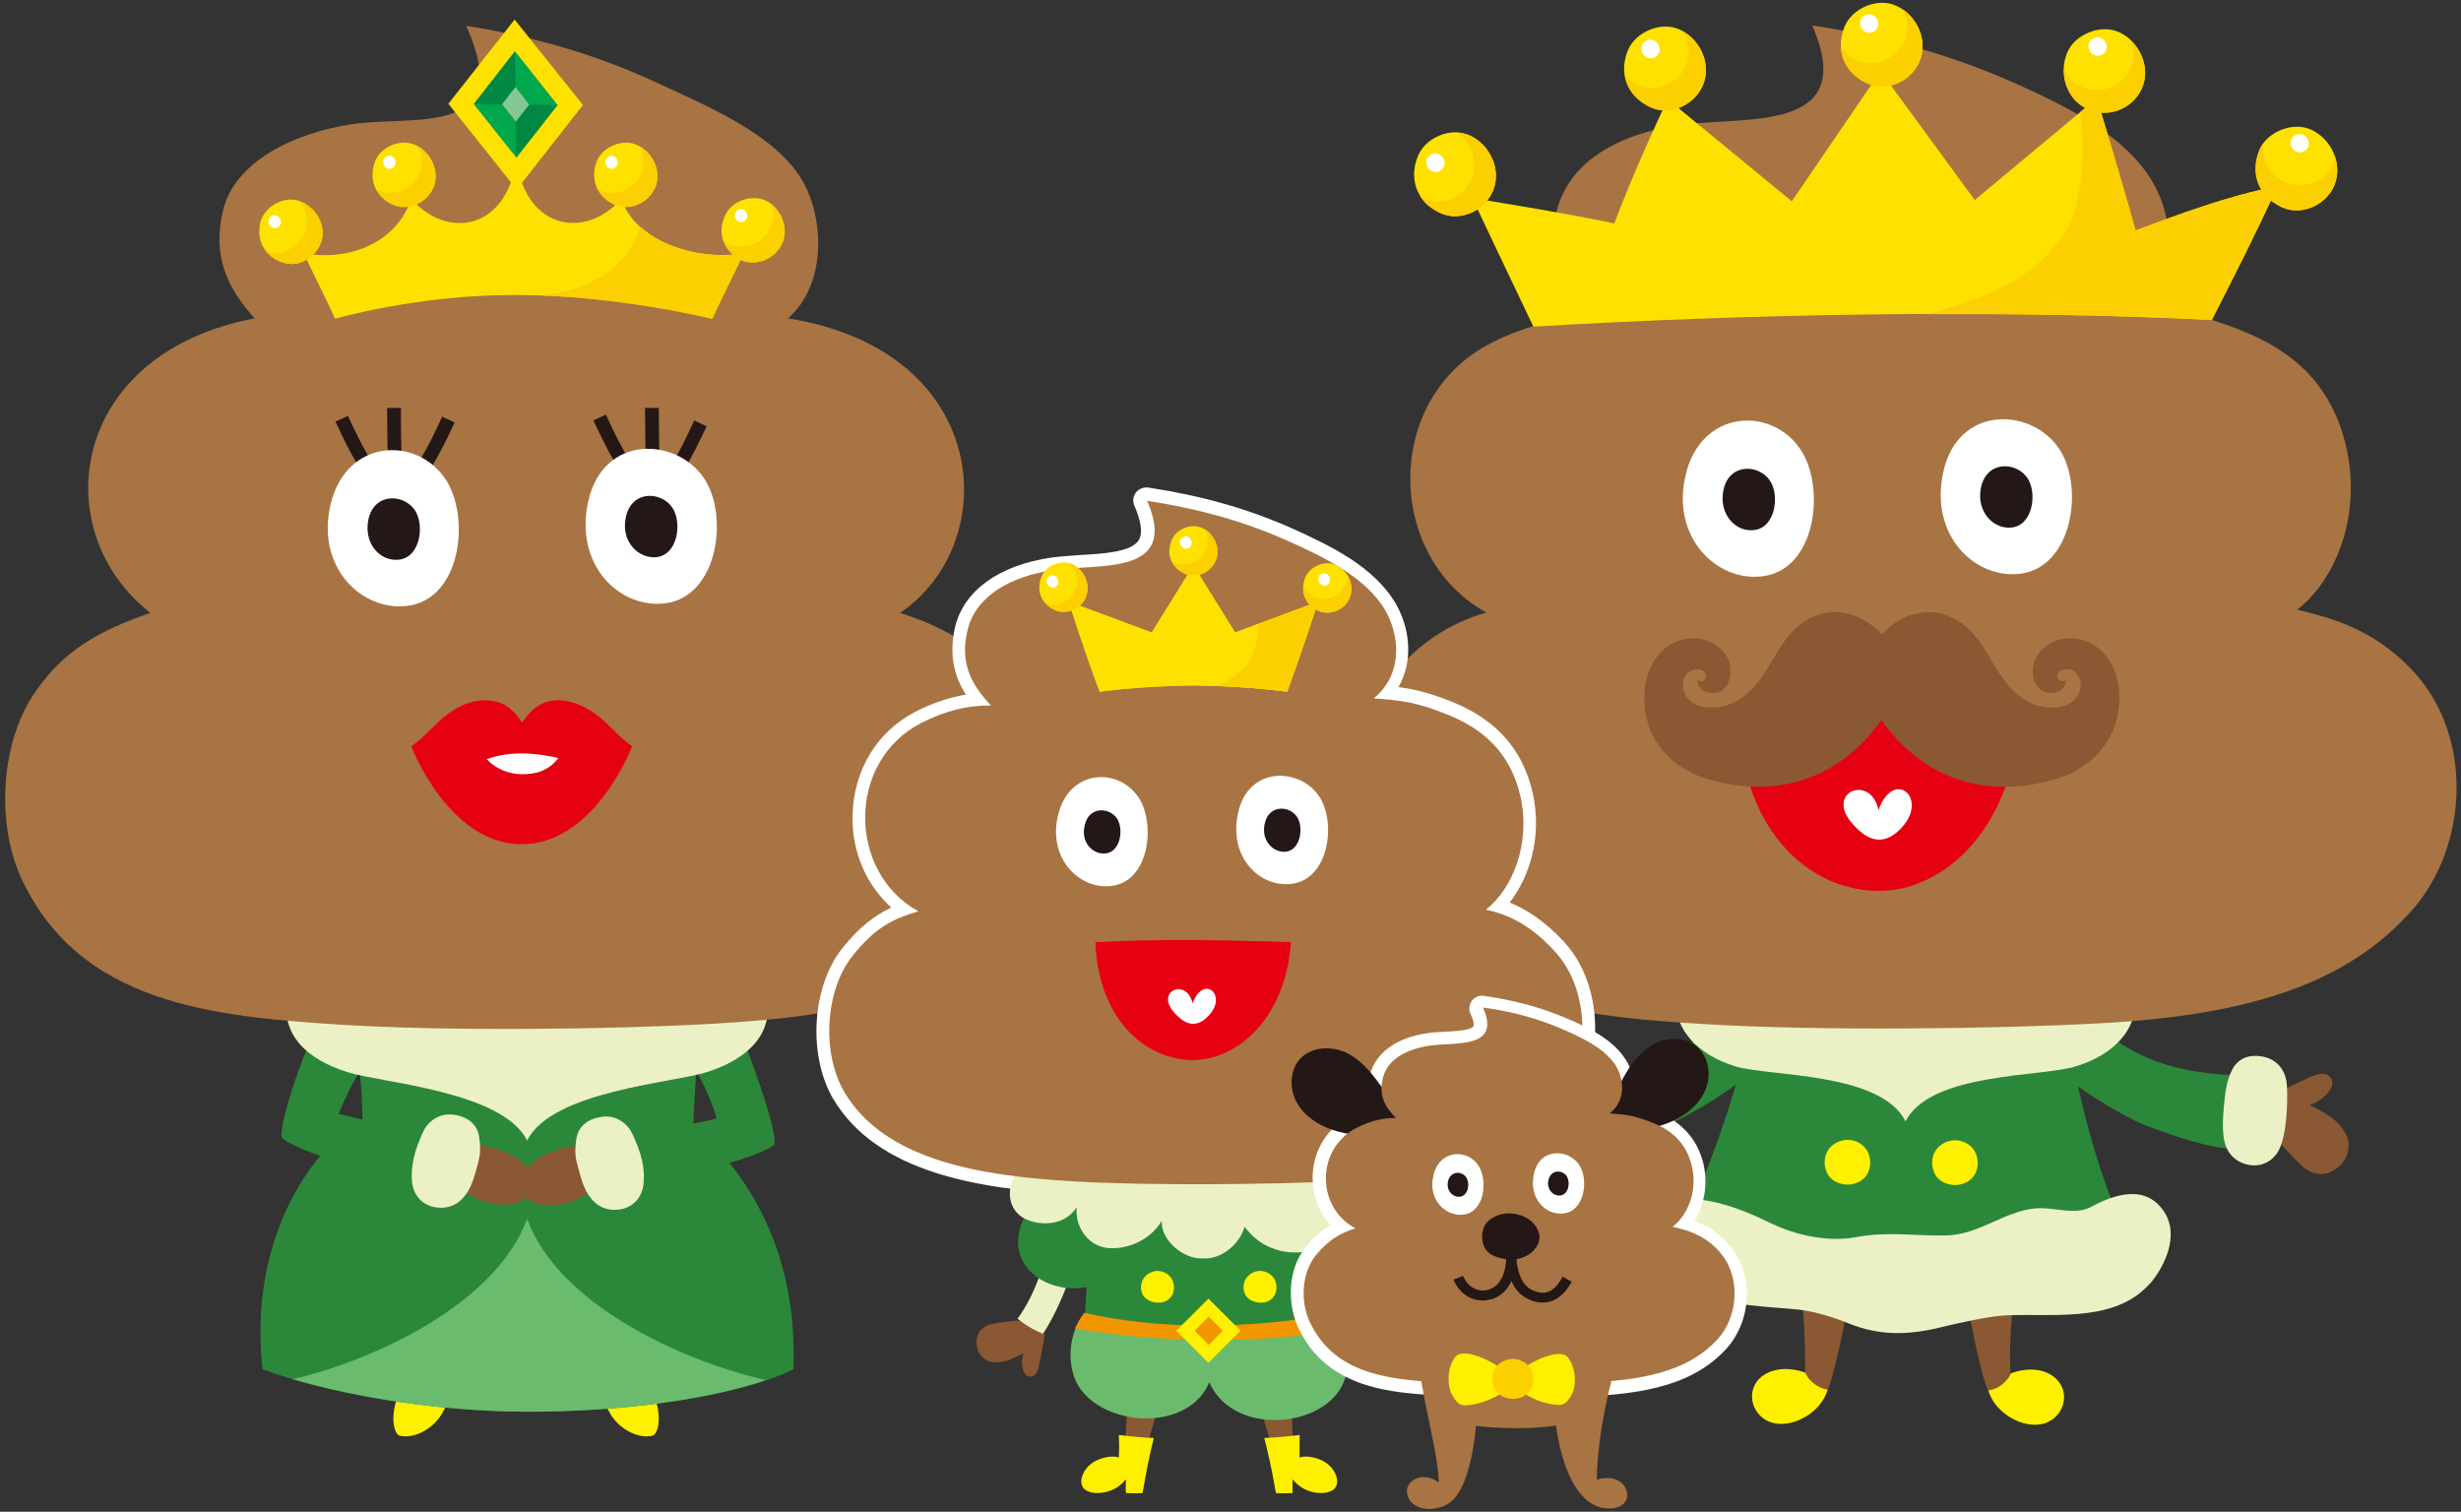 <?xml version="1.0" encoding="utf-8"?>
<!-- Generator: Adobe Illustrator 28.3.0, SVG Export Plug-In . SVG Version: 6.00 Build 0)  -->
<svg version="1.1" id="レイヤー_1" xmlns="http://www.w3.org/2000/svg" xmlns:xlink="http://www.w3.org/1999/xlink" x="0px"
	 y="0px" viewBox="0 0 590.6 362.8" style="enable-background:new 0 0 590.6 362.8;" xml:space="preserve">
<rect x="0" y="0" width="590.6" height="362.8" fill="#333333" stroke="none"/>
<style type="text/css">
	.st0{fill:#2B883A;}
	.st1{fill:#8A5832;}
	.st2{fill:#ECF1C5;}
	.st3{fill:#6EB944;}
	.st4{fill:#FFF000;}
	.st5{fill:#A87443;}
	.st6{fill:#FFFFFF;}
	.st7{fill:#231815;}
	.st8{fill:#E50012;}
	.st9{fill:#FFE100;}
	.st10{fill:#FCCF00;}
	.st11{fill:#6BBB6E;}
	.st12{fill:#00A74D;}
	.st13{fill:#008742;}
	.st14{fill:#87C796;}
	.st15{fill:#F29600;}
</style>
<g>
	<g>
		<path class="st0" d="M496.8,238.7c11.3,15.3,25.3,19.2,42.3,19.4c0.3,5.4,0.1,10.8-0.6,16.2c-0.6,4.6-22.7-3.7-25.2-4.9
			c-8.9-4.2-19.9-11.9-27.1-18.6"/>
		<g>
			<path class="st1" d="M544.7,263.1c2.9-1.6,6.4-3,8.8-4.2c3.9-2,5.5-1.2,6.1,0.3c0.8,2.1-2.5,5.1-5.3,6c3.7,1.9,7.2,3.6,8.9,7.5
				c0.9,1.9,0.4,4.8-1.2,6.6c-4,4.2-7.8,2.2-9.8,0.3c-1.4-1.3-3.8-3.9-5.7-6C545.3,271.4,545.3,266.6,544.7,263.1z"/>
		</g>
		<path class="st2" d="M548.8,260.2c-0.2-2.7-1.8-5.6-5.2-6.5c-3.8-0.9-6.4,0.3-7.8,2.8c-1.5,2.8-1.8,5.8-2.1,9
			c-0.3,3.1-0.5,7.2,0.5,9.6c0.9,2.5,3.1,4.1,5.7,4.5c3.3,0.5,5.8-1.3,7-3.6C548.7,272.5,549.1,265.1,548.8,260.2z"/>
		<g>
			<path class="st3" d="M436.2,280c-1.5,5.6-0.3,11.9,3.3,16.5c9.5,12.1,29.3,15.5,40.3,7.9c7.3-5,11.3-10,13.2-17.6"/>
			<path class="st1" d="M429.4,287.7c3.6,22.6,3.8,32.7,3.8,41.7c-7.9-2.9-12.3,4.7-9.5,8.2c4.9,6.2,13.1,1.3,15.3-5
				c2.3-6.8,5.9-25,8.3-44.5"/>
			<path class="st4" d="M433.2,329.4c0.9,2.1,3.2,3.8,5.4,4.1c-1.9,7-12.9,11.6-17.1,5.1c-1.4-2.1-1.5-5.2,0.4-7.4
				C423.9,328.9,428,327.6,433.2,329.4z"/>
			<path class="st1" d="M487.1,284.9c-3.6,22.6-5.2,34.5-4.6,44.7c7.9-2.9,12.3,4.7,9.5,8.2c-4.9,6.2-13.1,1.3-15.3-5
				c-2.3-6.8-5.9-25-8.3-44.5"/>
			<path class="st4" d="M482.6,329.6c-0.9,2.1-3.2,3.8-5.4,4.1c1.9,7,12.9,11.6,17.1,5.1c1.4-2.1,1.5-5.2-0.4-7.4
				C491.9,329,487.8,327.7,482.6,329.6z"/>
			<g>
				<path class="st0" d="M417.9,238.7c-11.3,15.3-25.3,19.2-42.3,19.4c-0.3,5.4-0.1,10.8,0.6,16.2c0.6,4.6,22.7-3.7,25.2-4.9
					c8.9-4.2,19.9-11.9,27.1-18.6"/>
				<path class="st0" d="M493.9,232.2c2.4,20.2,7.6,46.4,16.9,65c-18,12-40.4,13.6-52.4,13.6c-12,0-37.7-2.2-55.7-14.2
					c8.7-18,17.3-43.1,19.7-63.3"/>
				<path class="st4" d="M445.5,283.9c3.5-1.3,4-5.2,2.6-7.7c-1.1-2-4.1-3.5-7.1-2.1c-2.9,1.3-3.7,4.4-2.7,7
					C439.2,283.7,442.7,285,445.5,283.9z"/>
				<path class="st2" d="M514.8,309.2c-8.6,8.3-23.1,5.9-33.9,6.5c-3.8,0.2-11.7,2-15.4,2.9c-7.9,1.9-14.5,1.9-21.6-0.9
					c-3.7-1.5-8-2.9-12.2-3.4c-7.6-0.8-15.8-0.7-22.9-3.9c-4.6-2-10.9-7.2-11.3-12.7c-1.1-16.5,19.4-8.1,26.5-4.6
					c7.8,3.9,15.5,4.9,21.4,3.8c7.4-1.4,14-0.3,21.4-0.4c8.2-0.1,14-5.8,21.7-6.5c4.5-0.4,9.4,1.8,13.4-0.4
					c5.2-2.8,13.2-5.8,17.7,1.6c3.2,5.3,0.1,12.4-3.5,16.7C515.6,308.4,515.2,308.8,514.8,309.2z"/>
				<path class="st2" d="M457.3,215.6c15.4,0.4,28.6,3,41.5,10.1c5.3,2.9,13.5,8.9,13.6,14.9c0.1,6.4-4.8,12.4-14.2,15.3
					c-8.1,2.6-34.9,1.4-40.9,13.2c-6-11.9-32.8-10.7-40.9-13.2c-9.3-2.9-14.2-8.9-14.2-15.3c0.1-6,8.3-12,13.6-14.9
					C428.7,218.5,442,216,457.3,215.6z"/>
				<path class="st5" d="M403.2,30c-14.9,2.1-26.7,8.9-29.6,20.6c-2.7,11.1,1.1,18.5,8,25.8c-8.4,0.1-15.7,1.8-23.9,6
					c-25.7,13.2-25.3,51.2-1,64.6c-8.8,2.6-16.3,7.1-24.1,16.8c-9.3,11.5-9.9,30.4-3.9,43.5c15.2,33.1,48.5,36.6,80.8,38.5
					c26.4,1.6,68.3,1.2,94.1-0.2c35.9-1.9,59.5-9.4,75.2-27.1c13.6-15.3,15.2-42.4-0.5-58.3c-9.4-9.5-18.7-11.8-27-13.9
					c9.1-7,15.5-22.4,11.8-38.8c-3.5-15.7-13.5-23.5-25-28.1c-11-4.4-16.1-4.8-25.4-5.6c9.9-8.2,9.1-21.4,3.8-30.3
					c-6.9-11.5-21.6-18.5-34-24c-16.2-7.1-32.3-11.1-47.6-13.4C446.3,32.2,418.6,27.8,403.2,30z"/>
				<path class="st6" d="M423,138.3c12.7-1.6,15-20.6,9.5-29.8c-6.7-11.1-24.3-10.6-28,5.6C401,129.2,412.2,139.7,423,138.3z"/>
				<path class="st7" d="M421,127.2c5.1-0.6,6.1-8.3,3.8-11.8c-2.6-4-9.8-4.4-11.2,2.2C412.4,123.6,416.7,127.8,421,127.2z"/>
				<path class="st6" d="M484.8,137.7c12.7-1.6,15.3-20.8,9.5-29.8c-6.5-10.1-24.5-11-28,5.6C463.1,128.6,474,139,484.8,137.7z"/>
				<path class="st7" d="M482.8,126.6c5.1-0.6,6.1-8.3,3.8-11.8c-2.6-4-9.8-4.4-11.2,2.2C474.2,122.9,478.5,127.1,482.8,126.6z"/>
				<path class="st8" d="M417.4,173.4c22.1-2.1,43.3-2.1,67,0c-1.7,25.5-17.8,40.2-33.1,40.4C434.2,214,418.4,199.4,417.4,173.4z"/>
				<path class="st6" d="M450.8,194.4c-1.8-8.7-12.8-4.4-6.4,3.1c4.5,5.3,8.4,5,12,1.1C462.9,191.5,454.5,184.3,450.8,194.4z"/>
			</g>
		</g>
		<g>
			<path class="st9" d="M530.8,76.8c5.6-11,10.1-19.8,15.8-32.1c-11.7,2.2-23.9,6.8-34.1,10.6c-3.2-11.6-9.3-31.7-9.3-31.7L473.9,48
				l-22.6-30.9L430,48.3l-29.8-24.5c0,0-8.1,17.2-12.8,29.8c-13.3-2.7-22.4-4.1-34.1-6.1c6.3,13.3,9.2,19.4,14.7,30.9
				C417.6,75.4,479.5,74.1,530.8,76.8z"/>
		</g>
		<g>
			<path class="st1" d="M370.7,262.5c-2.5-2.1-5.8-4-7.9-5.7c-3.5-2.7-5.2-2.1-6-0.7c-1.2,1.9,1.6,5.4,4.2,6.8
				c-3.9,1.3-7.7,2.4-10.1,5.9c-1.2,1.7-1.2,4.7,0.1,6.7c3.2,4.9,7.4,3.5,9.6,2c1.6-1,4.4-3.2,6.6-5
				C368.7,270.6,369.6,265.8,370.7,262.5z"/>
		</g>
		<path class="st2" d="M366.3,260.2c0.2-2.7,1.8-5.6,5.2-6.5c3.8-0.9,6.4,0.3,7.8,2.8c1.5,2.8,1.8,5.8,2.1,9
			c0.3,3.1,0.5,7.2-0.5,9.6c-0.9,2.5-3.1,4.1-5.7,4.5c-3.3,0.5-5.8-1.3-7-3.6C366.4,272.4,366,265.1,366.3,260.2z"/>
		<path class="st1" d="M451.5,172.8c11.5,16.2,28,18.4,42.1,14.1c8.6-2.6,15.9-10.1,14.9-21.4c-0.5-5.3-3.4-10.3-8.7-11.9
			c-5.9-1.7-11,1.9-11.8,6.1c-0.7,3.4,1,6.3,3.6,6.6c2.2,0.2,4.1-0.8,4.2-3.1c-0.8,0.6-1.8,0.2-2-0.5c-0.3-0.9,0.4-1.8,1.3-2
			c1.7-0.4,3.3,0.4,3.9,2c0.8,1.9,0.2,4.2-1.7,5.7c-2.5,2-7.2,1.8-10.6,0c-8.8-4.7-9.3-16.4-18.7-20.4c-5.7-2.5-11.8-0.6-16.4,4.2
			c-4.6-4.8-10.7-6.7-16.4-4.2c-9.4,4.1-9.9,15.7-18.7,20.4c-3.4,1.8-8.1,2-10.6,0c-1.9-1.5-2.5-3.8-1.7-5.7c0.6-1.6,2.3-2.4,3.9-2
			c0.8,0.2,1.5,1.1,1.3,2c-0.2,0.7-1.1,1.1-2,0.5c0,2.2,2,3.3,4.2,3.1c2.5-0.3,4.2-3.1,3.6-6.6c-0.8-4.2-5.9-7.8-11.8-6.1
			c-5.3,1.6-8.2,6.6-8.7,11.9c-1,11.3,6.3,18.9,14.9,21.4C423.6,191.2,440,189,451.5,172.8z"/>
		<path class="st9" d="M554.6,31.1c4.9,2.2,7.8,8.4,5.5,13.5c-2.2,5-8.2,7.2-12.6,5.1c-6.1-2.9-7.4-8.7-5.3-13.7
			C544,31.7,550.1,29.1,554.6,31.1z"/>
		<path class="st6" d="M552.7,32.3c1.1,0.5,1.7,1.9,1.2,3c-0.5,1.1-1.8,1.6-2.8,1.1c-1.4-0.7-1.7-2-1.2-3.1
			C550.3,32.5,551.7,31.9,552.7,32.3z"/>
		<g>
			<path class="st10" d="M560.4,37.7c-0.1,0.5-0.3,1-0.5,1.5c-2,4.5-7.4,6.5-11.3,4.6c-4.3-2-5.9-5.7-5.5-9.3
				c-0.3,0.5-0.6,0.9-0.8,1.5c-2.1,5-0.8,10.8,5.3,13.7c4.4,2.1,10.3-0.1,12.6-5.1C561.1,42.4,561.1,40,560.4,37.7z"/>
		</g>
		<path class="st9" d="M508.5,7.7c4.9,2.2,7.8,8.4,5.5,13.5c-2.2,5-8.1,7-12.6,5.1c-5.6-2.3-7.4-8.7-5.3-13.7
			C497.9,8.3,504,5.7,508.5,7.7z"/>
		<path class="st6" d="M504.2,9.1c1.1,0.5,1.7,1.9,1.2,3c-0.5,1.1-1.8,1.6-2.8,1.1c-1.3-0.5-1.7-2-1.2-3.1
			C501.8,9.3,503.1,8.7,504.2,9.1z"/>
		<g>
			<path class="st10" d="M511.4,9.8c0.8,2.1,0.8,4.4-0.1,6.6c-2,4.5-7.3,6.3-11.3,4.6c-2.3-0.9-3.8-2.6-4.7-4.6
				c-0.2,4.1,1.8,8.3,6.1,10c4.5,1.9,10.3-0.1,12.6-5.1C515.8,17.3,514.4,12.7,511.4,9.8z"/>
		</g>
		<path class="st9" d="M455.1,1.4c4.9,2.2,7.8,8.4,5.5,13.5c-2.2,5-8.2,7.2-12.6,5.1c-6.1-2.9-7.4-8.7-5.3-13.7
			C444.5,2,450.6-0.7,455.1,1.4z"/>
		<path class="st6" d="M449.4,3.6c1.1,0.5,1.7,1.9,1.2,3c-0.5,1.1-1.8,1.6-2.8,1.1c-1.4-0.7-1.7-2-1.2-3.1
			C447,3.7,448.4,3.1,449.4,3.6z"/>
		<path class="st10" d="M456.6,2.2c1.2,2.4,1.5,5.2,0.4,7.7c-2,4.5-7.4,6.5-11.3,4.6c-1.7-0.8-2.9-1.9-3.9-3.1
			c0.2,3.4,2.2,6.6,6.2,8.5c4.4,2.1,10.3-0.1,12.6-5.1C462.6,10.4,460.6,4.9,456.6,2.2z"/>
		<path class="st9" d="M352.7,32.5c4.9,2.2,7.8,8.4,5.5,13.5c-2.2,5-8.2,7.2-12.6,5.1c-6.1-2.9-7.4-8.7-5.3-13.7
			C342.1,33,348.2,30.4,352.7,32.5z"/>
		<path class="st10" d="M352.7,32.5c-1-0.4-2-0.6-3-0.7c3.4,2.5,5.2,7.3,3.4,11.3c-2,4.5-7.4,6.5-11.3,4.6c-0.3-0.2-0.6-0.3-0.9-0.5
			c1,1.6,2.5,2.9,4.7,3.9c4.4,2.1,10.3-0.1,12.6-5.1C360.5,40.9,357.6,34.7,352.7,32.5z"/>
		<path class="st6" d="M345.3,37c1.1,0.5,1.7,1.9,1.2,3c-0.5,1.1-1.8,1.6-2.8,1.1c-1.4-0.7-1.7-2-1.2-3.1
			C342.9,37.1,344.3,36.5,345.3,37z"/>
		<path class="st9" d="M403.1,7.1c4.9,2.2,7.8,8.4,5.5,13.5c-2.2,5-8.2,7.2-12.6,5.1c-6.1-2.9-7.4-8.7-5.3-13.7
			C392.5,7.7,398.6,5,403.1,7.1z"/>
		<path class="st6" d="M396.9,9.7c1.1,0.5,1.7,1.9,1.2,3c-0.5,1.1-1.8,1.6-2.8,1.1c-1.4-0.7-1.7-2-1.2-3.1
			C394.5,9.8,395.9,9.2,396.9,9.7z"/>
		<path class="st10" d="M403.7,7.4c1.6,2.5,2.1,5.7,0.8,8.5c-2,4.5-7.4,6.5-11.3,4.6c-1.4-0.6-2.4-1.5-3.3-2.4
			c0.5,3,2.4,5.8,6.1,7.6c4.4,2.1,10.3-0.1,12.6-5.1C410.8,15.7,408.2,9.8,403.7,7.4z"/>
		<path class="st10" d="M462.5,75.4c23.5-0.1,46.8,0.3,68.3,1.4c5.6-11,10.1-19.8,15.8-32.1c-11.7,2.2-23.9,6.8-34.1,10.6
			c-3.2-11.6-9.3-31.7-9.3-31.7l-4,3.3c1.6,11-0.3,23.3-2.9,27.7c-5.4,9-14.1,14.5-24.1,17.8C469.1,73.5,465.9,74.5,462.5,75.4z"/>
		<path class="st4" d="M471.3,284c3.5-1.3,4-5.2,2.6-7.7c-1.1-2-4.1-3.5-7.1-2.1c-2.9,1.3-3.7,4.4-2.7,7
			C465,283.8,468.5,285.1,471.3,284z"/>
	</g>
	<g>
		<g>
			<g>
				<path class="st4" d="M107.5,330c1.1,4.5,0,6.7-1.3,9c-1.9,3.6-6.4,6.3-10.1,5.6c-2.6-0.4-3.1-11,5-16.4c0,0-2.7,5.1,0.1,6.2
					C104.9,335.8,107.5,330,107.5,330z"/>
				<path class="st4" d="M145,330c-1.1,4.5,0,6.7,1.3,9c1.9,3.6,6.4,6.3,10.1,5.6c2.6-0.4,3.1-11-5-16.4c0,0,2.7,5.1-0.1,6.2
					C147.7,335.8,145,330,145,330z"/>
				<g>
					<path class="st0" d="M168.4,231.9c-0.7,17.3-1.6,28.7-2,37.3c-0.1,2.1,25.6,18.8,24,59.4c-10.8,5.5-35.2,10.2-63.7,10.2
						c-23.3,0-48.5-4.5-63.7-10.2c-4.5-42.2,24-62.2,24-58.6c0-11.6-1.6-17.2-2-38.1"/>
					<path class="st11" d="M126.7,338.8c23.7,0,44.5-3.3,57.1-7.6c-20.6-4.7-49.9-18.3-57.3-38.7c-7.3,20-35.6,33.6-56.2,38.5
						C85.5,335.5,106.8,338.8,126.7,338.8z"/>
					<path class="st0" d="M176.8,245.4c5.5,13.7,10.2,28.3,8.9,29.4c-3.7,3.1-22.6,7.8-31.5,8.8c-1.1-3.9-2.2-7.7-3.4-11.6
						c6.8-1.1,14.5-1.8,21.2-3.6c-2.5-8.4-7.1-15.2-11.2-22"/>
					<path class="st1" d="M143.6,274.8c-5.3-0.4-11.8,0.9-16,4.4c-2.5,2.1-4,6-0.8,8.6c2.4,1.9,6.2,1.6,9.1,1c3-0.7,6.7-3.3,8.6-5.7
						"/>
					<path class="st1" d="M109.4,274.7c5.3-0.4,11.8,0.8,16,4.3c2.5,2.1,4,6,0.8,8.6c-2.3,1.9-6.2,1.7-9.1,1c-3-0.6-6.7-3.3-8.6-5.6
						"/>
					<path class="st2" d="M151.8,272.2c-1.1-2.4-3.7-4.6-7.2-4.2c-3.9,0.5-5.9,2.6-6.3,5.4c-0.4,3.2-0.3,4.3,0.6,7.4
						c0.8,3,1.5,5.2,3.3,7.2c1.7,2,4.3,2.7,6.9,2.2c3.3-0.7,5-3.3,5.3-5.8C154.9,280.4,153.9,276.7,151.8,272.2z"/>
					<path class="st0" d="M76.9,244.3c-6.1,12.8-10.4,27.8-9.1,28.9c3.7,3.1,23.5,9.4,32.5,10.3c1.1-3.9,2.2-7.7,3.4-11.6
						c-6.8-1.1-15.7-2.8-22.4-4.6c2.9-7.5,6.5-12.5,11.7-22"/>
					<path class="st2" d="M126.5,273.7c6-11.9,35-13.8,43.1-16.4c9.3-2.9,16.5-9,14.2-18.4c-1.4-5.9-8.3-12-13.6-14.9
						c-12.9-7.1-28.3-9.7-43.7-10.1c-15.4,0.4-30.8,3-43.7,10.1c-5.3,2.9-12.2,9-13.6,14.9c-2.3,9.4,4.8,15.5,14.2,18.4
						C91.5,259.9,120.5,261.8,126.5,273.7z"/>
					<path class="st5" d="M84.5,29.8c-14.1,2.1-28.3,9.1-31,20.8c-2.6,11.1,1.1,18.5,7.6,25.8c-44.7,8.5-50.1,51.1-25,70.7
						c-12.3,4.2-21,9.1-27.8,19.2c-8.2,12-9.2,31.2-3.3,44.2c13.9,30.4,45.8,33.4,76.5,35.4c25.1,1.6,64.9,1.2,89.4-0.2
						c34.1-1.9,56.1-7.1,71-24.8c12.9-15.3,14.9-42,0-57.9c-8.9-9.5-18.8-13.7-25.9-15.9c24.8-16.8,22.1-62.9-26.9-70.7
						c9.4-8.2,8.6-24,3.6-32.8c-6.5-11.5-23.8-18.5-35.6-24c-15.4-7.1-30.7-11.1-45.2-13.4C124,33.3,99.1,27.6,84.5,29.8z"/>
					<path class="st7" d="M86.2,112.2c-2.3-3.8-3.7-6.8-5.7-11l3-1.4c1.9,4.1,3.3,7,5.5,10.7L86.2,112.2z"/>
					<path class="st7" d="M103.4,112.4l-2.8-1.7c2.2-3.6,3.6-6.5,5.5-10.7l3,1.4C107.1,105.7,105.6,108.7,103.4,112.4z"/>
					<path class="st7" d="M93.1,111.3c-0.1-4-0.2-8.1-0.2-13.4l3.3,0c0,5.4,0.1,9.4,0.2,13.4L93.1,111.3z"/>
					<path class="st7" d="M148.1,111.9c-2.3-3.8-3.7-6.8-5.7-11l3-1.4c1.9,4.1,3.3,7,5.5,10.7L148.1,111.9z"/>
					<path class="st7" d="M163.9,113.3l-2.8-1.7c2.2-3.6,3.6-6.6,5.5-10.7l3,1.4C167.6,106.5,166.1,109.5,163.9,113.3z"/>
					<path class="st7" d="M155,111.3c-0.1-4-0.2-8.1-0.2-13.4l3.3,0c0,5.4,0.1,9.4,0.2,13.4L155,111.3z"/>
					<path class="st6" d="M97.8,145.4c12.7-1.6,15-20.6,9.5-29.8c-6.7-11.1-24.3-10.6-28,5.6C75.8,136.3,87,146.8,97.8,145.4z"/>
					<path class="st7" d="M95.8,134.3c5.1-0.6,6.1-8.3,3.8-11.8c-2.6-4-9.8-4.4-11.2,2.2C87.2,130.7,91.5,134.9,95.8,134.3z"/>
					<path class="st6" d="M159.6,144.8c12.7-1.6,15.3-20.8,9.5-29.8c-6.5-10.1-24.5-11-28,5.6C137.9,135.7,148.7,146.1,159.6,144.8z
						"/>
					<path class="st7" d="M157.6,133.7c5.1-0.6,6.1-8.3,3.8-11.8c-2.6-4-9.8-4.4-11.2,2.2C148.9,130,153.3,134.2,157.6,133.7z"/>
				</g>
			</g>
			<path class="st2" d="M101.5,271.7c1.1-2.4,3.7-4.6,7.2-4.2c3.9,0.5,5.9,2.6,6.3,5.4c0.4,3.2,0.3,4.3-0.6,7.4
				c-0.8,3-1.5,5.2-3.3,7.2c-1.7,2-4.3,2.7-6.9,2.2c-3.3-0.7-5-3.3-5.3-5.8C98.5,279.8,99.5,276.1,101.5,271.7z"/>
		</g>
		<path class="st8" d="M125.3,173.4c1.7-2.6,4-4.6,6.4-5.1c3.8-0.8,7.7,0.5,11.3,3.1c3.1,2.3,5.6,5.6,8.7,7.7
			c0,0-8.9,23.5-26.5,23.5s-26.5-23.5-26.5-23.5c3.2-2.1,5.6-5.4,8.7-7.7c3.6-2.7,7.6-3.9,11.3-3.1
			C121.4,168.8,123.3,170.5,125.3,173.4z"/>
		<g>
			<polygon class="st9" points="139.9,25.2 124,45.5 107.6,24.9 123.5,4.7 			"/>
			<path class="st9" d="M123.9,38.6c2.6,16.9,16.9,18.7,25.2,9.1c3.4,10.3,18,15,29.3,13.1c-1.6,3.6-5.5,11.1-7.5,15.7
				c0,0-23.1-5.7-47-5.7c-23.6-0.1-43.5,5.7-43.5,5.7c-2-4.6-5.9-12.1-7.5-15.7c11.3,2,22.4-2.8,25.8-13.1
				C107,57.3,121.3,55.6,123.9,38.6z"/>
			<path class="st10" d="M144.9,66c-4.5,2.7-8.3,4.1-14.8,4.9c21.6,0.8,40.9,5.6,40.9,5.6c2-4.6,5.9-12.1,7.5-15.7
				c-8.4,1.4-18.6-0.8-24.7-6.3C152.1,58.5,149.6,63.1,144.9,66z"/>
			<polygon class="st12" points="133.8,25.2 123.9,37.8 113.7,25 123.6,12.3 			"/>
			<polygon class="st13" points="133.8,25.2 123.9,37.8 123.7,25.1 			"/>
			<polygon class="st13" points="123.7,25.1 113.7,25 123.6,12.3 			"/>
			<polygon class="st14" points="127,25.1 123.8,29.2 120.5,25 123.7,20.9 			"/>
			<g>
				<path class="st9" d="M99.7,34.8c3.8,1.7,6,6.5,4.2,10.4c-1.7,3.8-6.3,5.5-9.7,3.9c-4.7-2.2-5.7-6.7-4.1-10.6
					C91.5,35.2,96.2,33.2,99.7,34.8z"/>
				<path class="st6" d="M94,37.5c0.8,0.3,1.2,1.3,0.8,2.1c-0.3,0.8-1.3,1.1-1.9,0.8c-0.9-0.4-1.1-1.3-0.8-2.1
					C92.4,37.6,93.3,37.2,94,37.5z"/>
				<g>
					<path class="st10" d="M100.1,35c1.1,2.1,1.5,4.6,0.5,6.8c-1.7,3.8-6.3,5.5-9.7,3.9c-0.2-0.1-0.4-0.2-0.6-0.4
						c0.8,1.5,2,2.8,4,3.7c3.4,1.6,8-0.1,9.7-3.9C105.6,41.4,103.6,36.9,100.1,35z"/>
				</g>
			</g>
			<g>
				<path class="st9" d="M152.9,34.8c3.8,1.7,6,6.5,4.2,10.4c-1.7,3.8-6.3,5.5-9.7,3.9c-4.7-2.2-5.7-6.7-4.1-10.6
					C144.7,35.2,149.5,33.2,152.9,34.8z"/>
				<path class="st6" d="M147.3,37.5c0.8,0.3,1.2,1.3,0.8,2.1c-0.3,0.8-1.3,1.1-1.9,0.8c-0.9-0.4-1.1-1.3-0.8-2.1
					C145.6,37.6,146.6,37.2,147.3,37.5z"/>
				<g>
					<path class="st10" d="M153.3,35c1.1,2.1,1.5,4.6,0.5,6.8c-1.7,3.8-6.3,5.5-9.7,3.9c-0.2-0.1-0.4-0.2-0.6-0.4
						c0.8,1.5,2,2.8,4,3.7c3.4,1.6,8-0.1,9.7-3.9C158.9,41.4,156.8,36.9,153.3,35z"/>
				</g>
			</g>
			<g>
				<path class="st9" d="M71.4,48.1c4,1.1,6.9,5.5,5.8,9.6c-1.1,4-5.4,6.5-9,5.4c-5-1.5-6.7-5.7-5.7-9.8
					C63.4,49.8,67.7,47.1,71.4,48.1z"/>
				<path class="st6" d="M66.2,51.7c0.8,0.2,1.4,1.1,1.2,1.9c-0.2,0.8-1.1,1.3-1.8,1.1c-1-0.3-1.3-1.1-1.1-2
					C64.6,52.1,65.5,51.5,66.2,51.7z"/>
				<g>
					<path class="st10" d="M71.9,48.3c1.5,1.9,2.2,4.3,1.5,6.7c-1.1,4-5.4,6.5-9,5.4c-0.2-0.1-0.4-0.2-0.7-0.3c1,1.3,2.4,2.4,4.5,3
						c3.6,1.1,7.9-1.4,9-5.4C78.3,53.8,75.6,49.6,71.9,48.3z"/>
				</g>
			</g>
			<g>
				<path class="st9" d="M184.6,48.6c3.4,2.3,4.9,7.4,2.5,10.9c-2.3,3.5-7.1,4.5-10.2,2.4c-4.3-2.9-4.6-7.5-2.4-11.1
					C176.5,47.7,181.5,46.5,184.6,48.6z"/>
				<path class="st6" d="M178.6,50.4c0.7,0.5,1,1.5,0.5,2.2c-0.5,0.7-1.4,0.9-2,0.5c-0.9-0.6-0.9-1.5-0.5-2.2
					C177,50.2,178,50,178.6,50.4z"/>
				<g>
					<path class="st10" d="M185,48.9c0.8,2.2,0.7,4.8-0.6,6.8c-2.3,3.5-7.1,4.5-10.2,2.4c-0.2-0.1-0.4-0.3-0.6-0.5
						c0.5,1.6,1.6,3.1,3.3,4.3c3.1,2.1,7.9,1.1,10.2-2.4C189.5,56.1,188.2,51.3,185,48.9z"/>
				</g>
			</g>
		</g>
		<path class="st6" d="M116.8,182.2c5.6-2,11.3-1.6,17.2-0.3c-2.3,3.1-5.5,4-9.1,3.9C122.2,185.7,119.2,184.7,116.8,182.2"/>
	</g>
	<g>
		<path class="st1" d="M306.5,351.6c-1.8-6.8-5.2-16.1-8.1-29.5l11.2-1c0.3,15.5,0.4,21.2,1,29.7"/>
		<path class="st4" d="M311.9,344.4c-3.1,0.3-5.4,0.6-8.5,0.7c2,7.7,2.7,13.1,2.8,13.2c0.1,0.1,2.6,0.1,4,0c0-1.1,0-2.1,0-3.3
			c3,4,9.2,4.1,10.4,1.8c0.9-1.7-0.3-4.3-2.3-5.7c-1.5-1.1-4.7-2-6.4-1.3C311.8,348,311.9,346.5,311.9,344.4z"/>
		<path class="st1" d="M273.9,351.6c1.8-6.8,5.2-16.1,8.1-29.5l-11.2-1c-0.3,15.5-0.4,21.2-1,29.7"/>
		<path class="st4" d="M268.5,344.4c3.1,0.3,5.3,0.6,8.4,0.7c-1.9,7.6-2.6,13.1-2.7,13.2c-0.1,0.1-2.6,0.1-4,0c-0.1-1.1,0-2.1,0-3.3
			c-3,4-9.2,4.1-10.4,1.8c-0.9-1.7,0.3-4.3,2.3-5.7c1.5-1.1,4.7-2,6.4-1.3C268.6,348,268.6,346.4,268.5,344.4z"/>
		<path class="st11" d="M320.1,315.1c4.3,5.7,4.5,13.8,1.3,18.6c-6.3,9.4-25.9,10.2-31.2-2c-4.6,11.5-23.8,11.1-30.8,1.8
			c-3.6-4.8-3.3-13.4,0.9-18.3"/>
		<path class="st15" d="M322.2,319.1c-0.5-1.4-1.3-2.7-2.2-4h-59.8c-0.9,1.1-1.6,2.4-2.2,3.7C279.1,322.4,300.9,322.6,322.2,319.1z"
			/>
		<path class="st0" d="M264.3,276.9c-2.1,13.7-3.3,26.7-3.9,38.2c17.2,4,39.9,4,59.9,0.1c-1.2-12.7-3.3-23.2-3.9-35"/>
		<g>
			<g>
				<g>
					<g>
						<path class="st6" d="M287.1,287.3c-10.7,0-21.4-0.2-29.9-0.7c-22.4-1.3-46.6-5.1-57.2-22.8c-6.2-10.5-5.2-27.1,2.2-36.3
							c4.1-5.1,7.7-7.8,11.7-9.7c-6-5.4-9.5-13.4-9.3-22c0.2-10.9,5.8-20.2,15.1-25c4.1-2.1,8-3.4,12.1-4.1
							c-2.6-4.1-4.2-9.2-2.6-16.2c2.1-8.8,10.6-14.9,23.2-16.7l0,0c2.1-0.3,4.4-0.4,6.8-0.6c5.5-0.3,12.4-0.7,14.1-3.6
							c1.2-2,0.1-5.6-1.1-8.3c-0.4-1-0.3-2.2,0.4-3.1c0.7-0.9,1.8-1.3,2.9-1.2c12.6,1.9,23.7,5,34.1,9.6c9.9,4.4,20,9.4,25.2,18
							c3.4,5.7,4.6,13.7,0.8,20.3c3.8,0.5,7.3,1.3,12.8,3.5c10.7,4.3,17,11.4,19.4,21.8c2.4,10.7-0.8,20.3-5.5,26.4
							c3.9,1.6,8.3,4.3,13.1,9.5c10.3,11.2,9.8,32-1.1,43.5c-11.6,12.3-27.5,15.4-51,16.7C313.6,286.9,300.3,287.3,287.1,287.3z"/>
					</g>
					<g>
						<path class="st1" d="M250.7,320.3c-0.3,2.3-0.9,4.9-1.2,6.7c-0.4,3-1.6,3.6-2.7,3.3c-1.5-0.4-1.9-3.5-1.2-5.5
							c-2.6,1.3-5,2.6-7.9,2c-1.4-0.3-2.9-1.7-3.2-3.4c-0.8-4,2-5.4,3.8-5.7c1.3-0.3,3.8-0.6,5.8-0.8
							C245.7,317.2,248.5,319.2,250.7,320.3z"/>
					</g>
					<path class="st2" d="M253.9,290.5c-2.6,9-3.8,17.7-9.7,26c2.9,2.4,6.1,3.6,6.1,3.6c4.4-6.7,8-16.8,9.6-24.9"/>
					<path class="st0" d="M258,286.4c-7.9-1.6-12.3,3.6-13.5,9.6c-0.5,2.6,0,5.4,1.5,7.6s3.8,3.8,6.4,4.7c5.2,1.8,11.2,0.8,15.5-2.7
						c4.2-3.4,6.5-9.2,5.8-14.6"/>
					<g>
						<path class="st1" d="M328.6,320.3c0.3,2.3,0.9,4.9,1.2,6.7c0.4,3,1.6,3.6,2.7,3.3c1.5-0.4,1.9-3.5,1.2-5.5
							c2.6,1.3,5,2.6,7.9,2c1.4-0.3,2.9-1.7,3.2-3.4c0.8-4-2-5.4-3.8-5.7c-1.3-0.3-3.8-0.6-5.8-0.8
							C333.6,317.2,330.8,319.2,328.6,320.3z"/>
					</g>
					<path class="st2" d="M325.4,290.5c2.6,9,3.8,17.7,9.7,26c-2.9,2.4-6.1,3.6-6.1,3.6c-4.4-6.7-8-16.8-9.6-24.9"/>
					<path class="st0" d="M321.3,286.4c7.9-1.6,12.3,3.6,13.5,9.6c0.5,2.6,0,5.4-1.5,7.6s-3.8,3.8-6.4,4.7
						c-5.2,1.8-11.2,0.8-15.5-2.7c-4.2-3.4-6.5-9.2-5.8-14.6"/>
					<path class="st2" d="M330.1,280.2c7.1,2.7,6.9,10.5,3,12.3c-3.7,1.7-9.8,0.8-13.3-1.8c0.4,4.7-2.7,9.3-7.4,9.8
						c-4.7,0.5-10.2-1.2-13.7-6.1c-1.3,4.3-5.6,7.9-10.1,7.6c-4.5,0.3-10.1-4.4-9.8-9c-2.7,4.6-8.4,7-13,6.5
						c-4.7-0.5-7.9-5.1-7.4-9.8c-3,4.9-10,4.6-13.4,2.2c-3.8-2.7-3.5-9,0.8-12.3"/>
					<path class="st5" d="M252.9,136.8c-10.4,1.5-18.7,6.2-20.7,14.4c-1.9,7.8,0.8,13,5.6,18.1c-5.9,0-11,1.3-16.7,4.2
						c-18,9.2-17.7,35.9-0.7,45.2c-6.1,1.8-10.4,3.9-15.8,10.7c-6.5,8.1-7.6,23.2-1.9,32.8c9.6,16.1,32.1,20,54.7,21.3
						c18.5,1.1,47.8,0.8,65.8-0.1c25.1-1.4,38.7-4.9,48.9-15.7c9.6-10.1,10.4-29.2,1.1-39.3c-6.3-6.9-11.7-9-16.6-10.1
						c6.3-4.9,10.8-15.7,8.3-27.1c-2.5-11-9.4-16.4-17.5-19.7c-7.7-3.1-11.2-3.4-17.7-3.9c7-5.8,6.3-15,2.7-21.2
						c-4.8-8.1-15.1-12.9-23.8-16.8c-11.3-5-22.6-7.8-33.3-9.4C283.1,138.3,263.7,135.2,252.9,136.8z"/>
					<path class="st6" d="M266.8,212.6c8.9-1.1,10.5-14.4,6.7-20.8c-4.7-7.8-17-7.4-19.6,3.9C251.4,206.2,259.2,213.6,266.8,212.6z"
						/>
					<path class="st7" d="M265.4,204.8c3.5-0.4,4.3-5.8,2.7-8.3c-1.8-2.8-6.8-3.1-7.8,1.6C259.3,202.3,262.4,205.2,265.4,204.8z"/>
					<path class="st6" d="M310,212.1c8.9-1.1,10.7-14.5,6.7-20.8c-4.5-7.1-17.2-7.7-19.6,3.9C294.8,205.8,302.4,213.1,310,212.1z"/>
					<path class="st7" d="M308.6,204.4c3.5-0.4,4.3-5.8,2.7-8.3c-1.8-2.8-6.8-3.1-7.8,1.6C302.6,201.8,305.6,204.7,308.6,204.4z"/>
					<path class="st8" d="M262.9,226.1c15.1-0.8,31.2-0.5,46.9,0c-1.2,17.9-12.5,28.1-23.2,28.3
						C274.6,254.5,263.5,244.3,262.9,226.1z"/>
					<path class="st6" d="M286.2,240.8c-1.3-6.1-9-3.1-4.5,2.1c3.2,3.7,5.9,3.5,8.4,0.8C294.7,238.8,288.8,233.7,286.2,240.8z"/>
				</g>
			</g>
		</g>
		<path class="st4" d="M279.4,312.4c2.5-0.9,2.8-3.7,1.8-5.5c-0.8-1.4-3-2.5-5.1-1.5c-2.1,1-2.7,3.2-2,5S277.4,313.1,279.4,312.4z"
			/>
		<path class="st4" d="M304,312.4c2.5-0.9,2.8-3.7,1.8-5.5c-0.8-1.4-3-2.5-5.1-1.5c-2.1,1-2.7,3.2-2,5S302,313.1,304,312.4z"/>
		
			<rect x="284.6" y="313.9" transform="matrix(0.707 -0.707 0.707 0.707 -140.841 298.648)" class="st4" width="10.9" height="10.9"/>
		
			<rect x="287.7" y="317" transform="matrix(0.707 -0.707 0.707 0.707 -140.841 298.648)" class="st15" width="4.8" height="4.8"/>
		<g>
			<path class="st9" d="M286.4,164.5c8,0.1,15.4,0.6,22.5,1.5c4-10.9,7.4-21.6,7.4-21.6l-19.9,7.4l-10-16.1l-10,16.1l-19.9-7.4
				c0,0,3.3,10.7,7.4,21.6C271.1,165.1,278.4,164.6,286.4,164.5z"/>
			<path class="st9" d="M286.4,164.5c8,0.1,15.4,0.6,22.5,1.5c4-10.9,7.4-21.6,7.4-21.6l-19.9,7.4l-10-16.1l-10,16.1l-19.9-7.4
				c0,0,3.3,10.7,7.4,21.6C271.1,165.1,278.4,164.6,286.4,164.5z"/>
			<path class="st10" d="M292,164.6c5.9,0.2,11.5,0.7,16.9,1.4c4-10.9,7.4-21.6,7.4-21.6l-14.2,5.3
				C301.6,157.4,299.2,161.5,292,164.6z"/>
			<path class="st9" d="M288.5,126.7c2.9,1.3,4.6,5,3.2,8c-1.3,2.9-4.8,4.2-7.4,3c-3.6-1.7-4.4-5.1-3.1-8.1
				C282.2,127,285.8,125.5,288.5,126.7z"/>
			<g>
				<path class="st10" d="M289.1,127c0.8,1.5,1,3.4,0.2,5c-1.3,2.9-4.8,4.2-7.4,3c-0.3-0.1-0.5-0.3-0.8-0.5c0.6,1.2,1.6,2.3,3.1,3.1
					c2.6,1.2,6.1-0.1,7.4-3C293,131.9,291.6,128.5,289.1,127z"/>
			</g>
			<path class="st9" d="M257.3,135.4c2.9,1.3,4.6,5,3.2,8c-1.3,2.9-4.8,4.2-7.4,3c-3.6-1.7-4.4-5.1-3.1-8.1
				C251,135.7,254.6,134.2,257.3,135.4z"/>
			<path class="st10" d="M257.3,135.4c-0.2-0.1-0.4-0.1-0.6-0.2c1.6,1.7,2.3,4.3,1.3,6.5c-1.2,2.7-4.4,4-6.9,3.2
				c0.5,0.6,1.2,1.1,2.1,1.5c2.6,1.2,6.1-0.1,7.4-3C261.8,140.3,260.1,136.7,257.3,135.4z"/>
			<path class="st9" d="M320.6,135.6c2.9,1.3,4.6,5,3.2,8c-1.3,2.9-4.8,4.2-7.4,3c-3.6-1.7-4.4-5.1-3.1-8.1
				C314.4,135.9,318,134.4,320.6,135.6z"/>
			<path class="st6" d="M285.1,128.8c0.7,0.3,1.1,1.2,0.8,2c-0.3,0.7-1.2,1.1-1.8,0.7c-0.9-0.4-1.1-1.3-0.8-2
				C283.6,128.9,284.5,128.5,285.1,128.8z"/>
			<path class="st6" d="M253.1,138.2c0.7,0.3,1.1,1.2,0.8,2c-0.3,0.7-1.2,1.1-1.8,0.7c-0.9-0.4-1.1-1.3-0.8-2
				C251.5,138.3,252.4,137.9,253.1,138.2z"/>
			<path class="st6" d="M318.3,137.7c0.7,0.3,1.1,1.2,0.8,2c-0.3,0.7-1.2,1.1-1.8,0.7c-0.9-0.4-1.1-1.3-0.8-2
				C316.7,137.8,317.6,137.4,318.3,137.7z"/>
			<path class="st10" d="M323.4,138.1c0,0.7-0.1,1.5-0.5,2.2c-1.3,2.9-4.8,4.2-7.4,3c-1.2-0.6-2.1-1.4-2.7-2.3
				c-0.1,2.2,1,4.4,3.7,5.6c2.6,1.2,6.1-0.1,7.4-3C324.7,141.7,324.4,139.7,323.4,138.1z"/>
		</g>
	</g>
	<g>
		<g>
			<path class="st6" d="M362.3,335.3c-6,0-11.8-0.1-16.6-0.4c-11.5-0.6-27.2-1.5-34.1-16.2c-2.6-5.5-2.8-14,1.9-19.6
				c1.8-2.2,3.7-3.8,5.8-5.1c-2.8-3.1-4.3-7.1-4.3-11.5c0.1-6.4,3.5-11.9,9.2-14.7c1.8-0.9,3.5-1.5,5.2-1.9c-1-2.1-1.4-4.8-0.6-8
				c1.3-5.3,6.5-9,14.1-10c0,0,0,0,0,0c1.2-0.2,2.6-0.2,3.9-0.3c2-0.1,6.3-0.3,6.8-1.3c0.1-0.2,0.2-1.1-0.7-3
				c-0.5-1-0.3-2.2,0.3-3.1c0.7-0.9,1.8-1.4,2.9-1.2c7.1,1,13.5,2.7,19.4,5.2c5.7,2.4,11.6,5.2,14.7,10.2c1.9,3,2.6,7,1.3,10.5
				c1.6,0.3,3.3,0.8,5.6,1.7c6.4,2.5,10.2,6.6,11.7,12.7c1.2,5.3,0,10.1-2.1,13.7c2.3,0.9,4.8,2.2,7.2,4.6
				c7.7,7.5,6.4,19.6,0.3,26.2c-6.5,7-15.9,10.4-31.5,11.2C377.3,335.1,369.7,335.3,362.3,335.3z"/>
		</g>
		<path class="st5" d="M340.6,328.5c1.8,11.8,4.4,20,4.7,27.3c-2.6-1.9-5.7-1.7-7.2,0.5c-0.9,1.4-0.4,3.4,0.9,4.5
			c1.3,1.1,3.1,1.5,4.8,1.3c2.8-0.3,4.6-1.4,6-3.5c2.2-3.2,3.8-9.3,4.4-16.4c0,0,10.3,1.3,19.2-0.1c1.5,10.6,5.3,19.2,12,19.9
			c1.9,0.2,4.1-0.3,4.9-2.1c0.7-1.6-0.3-3.6-1.8-4.5s-3.5-0.8-5.3-0.3c0.1-7.2,1.5-17.1,4.8-28.5"/>
		<g>
			<path class="st7" d="M384.5,267.8c1.7-3,3.8-7,5.5-9.9c1.7-3,4-5.8,7.1-7.4c3.1-1.6,7.1-1.7,9.8,0.4c3,2.3,3.9,6.8,2.5,10.3
				c-1.3,3.6-4.5,6.2-7.9,7.8c-3.4,1.6-8,2.4-11.8,3.1L384.5,267.8z"/>
			<g>
				<path class="st7" d="M337,268.3c-2.1-2.8-5-7-7.1-9.7c-2.1-2.7-4.7-5.3-7.9-6.4s-7.2-0.8-9.7,1.6c-2.7,2.6-3,7.2-1.2,10.6
					c1.8,3.4,5.2,5.6,8.8,6.8c3.6,1.2,7.5,1.4,11.3,1.6L337,268.3z"/>
				<path class="st5" d="M343.4,250.9c-5.8,0.8-10.4,3.3-11.5,7.7c-1.1,4.2,0.4,7,3.1,9.7c-3.3,0-6.1,0.7-9.3,2.3
					c-10,5-9.9,19.2-0.4,24.2c-3.4,1-6.4,2.7-9.4,6.3c-3.6,4.3-3.9,11.4-1.5,16.3c5.9,12.4,18.9,13.7,31.6,14.4
					c10.3,0.6,26.7,0.4,36.7-0.1c14-0.7,23.2-3.5,29.4-10.2c5.3-5.7,5.9-15.9-0.2-21.9c-3.7-3.6-7.3-4.4-10.5-5.2
					c3.5-2.6,6.1-8.4,4.6-14.6c-1.4-5.9-5.3-8.8-9.8-10.5c-4.3-1.7-6.3-1.8-9.9-2.1c3.9-3.1,3.5-8,1.5-11.4c-2.7-4.3-8.4-6.9-13.3-9
					c-6.3-2.7-12.6-4.2-18.6-5C360.3,251.7,349.5,250.1,343.4,250.9z"/>
				<path class="st6" d="M351.2,291.5c5-0.6,5.9-8,3.7-11.6c-2.6-4.3-9.5-4.1-10.9,2.2C342.6,287.9,346.9,292,351.2,291.5z"/>
				<path class="st7" d="M350.4,287.2c2-0.3,2.4-3.2,1.5-4.6c-1-1.6-3.8-1.7-4.4,0.9C347,285.8,348.7,287.4,350.4,287.2z"/>
				<path class="st6" d="M375.3,291.2c5-0.6,6-8.1,3.7-11.6c-2.5-3.9-9.6-4.3-10.9,2.2C366.8,287.7,371.1,291.8,375.3,291.2z"/>
				<path class="st7" d="M374.5,286.9c2-0.3,2.4-3.2,1.5-4.6c-1-1.6-3.8-1.7-4.4,0.9C371.1,285.5,372.8,287.1,374.5,286.9z"/>
			</g>
			<path class="st7" d="M364,291.4c-2.6-0.6-5.4,0.1-7.1,1.9s-1.6,5.5,0.2,7.2c0.6,0.6,1.4,0.9,2.2,1.2c2.1,0.7,4.5,0.9,6.6-0.1
				c2.1-0.9,3.9-3.1,3.5-5.3C368.9,293.8,366.8,292,364,291.4z"/>
			<path class="st7" d="M355.9,312.1c-2.8,0-5.6-1.5-7.1-5l2.3-0.9c1.4,3.3,4.3,4,6.4,3.2c4-1.4,4.2-7.2,4-10.6l2.4-0.2
				c0.5,7-1.5,11.6-5.6,13.1C357.5,311.9,356.7,312.1,355.9,312.1z"/>
			<path class="st7" d="M370.3,312.6c-0.8,0-1.5-0.1-2.2-0.3c-4-1.2-6-4.4-6.6-9.9l2.4-0.2c0.6,5.8,2.9,7.2,4.8,7.8
				c1.6,0.5,4,0.7,6.3-3.6l2.2,1.2C375.1,311.4,372.5,312.6,370.3,312.6z"/>
		</g>
		<g>
			<path class="st4" d="M365.5,328.4c1.8-1.5,8.9-5.1,10.8-2.6c2,2.6,2,6.7,1,8.7c-1.5,2.8-2.5,2.8-4.2,2.6
				c-3.3-0.4-5.7-1.6-7.6-2.9"/>
			<path class="st4" d="M360.2,328.4c-1.8-1.5-9-5.3-11-2.7c-2,2.6-1.9,6.9-0.8,8.9c1.5,2.8,2.5,2.8,4.2,2.6c3.3-0.4,6.1-1.8,8.1-3"
				/>
			<path class="st10" d="M365,335.4c3.1-1.2,3.6-4.7,2.3-6.9c-1-1.8-3.7-3.1-6.4-1.9c-2.6,1.2-3.3,4-2.4,6.3
				C359.3,335.2,362.5,336.3,365,335.4z"/>
		</g>
	</g>
</g>
</svg>
